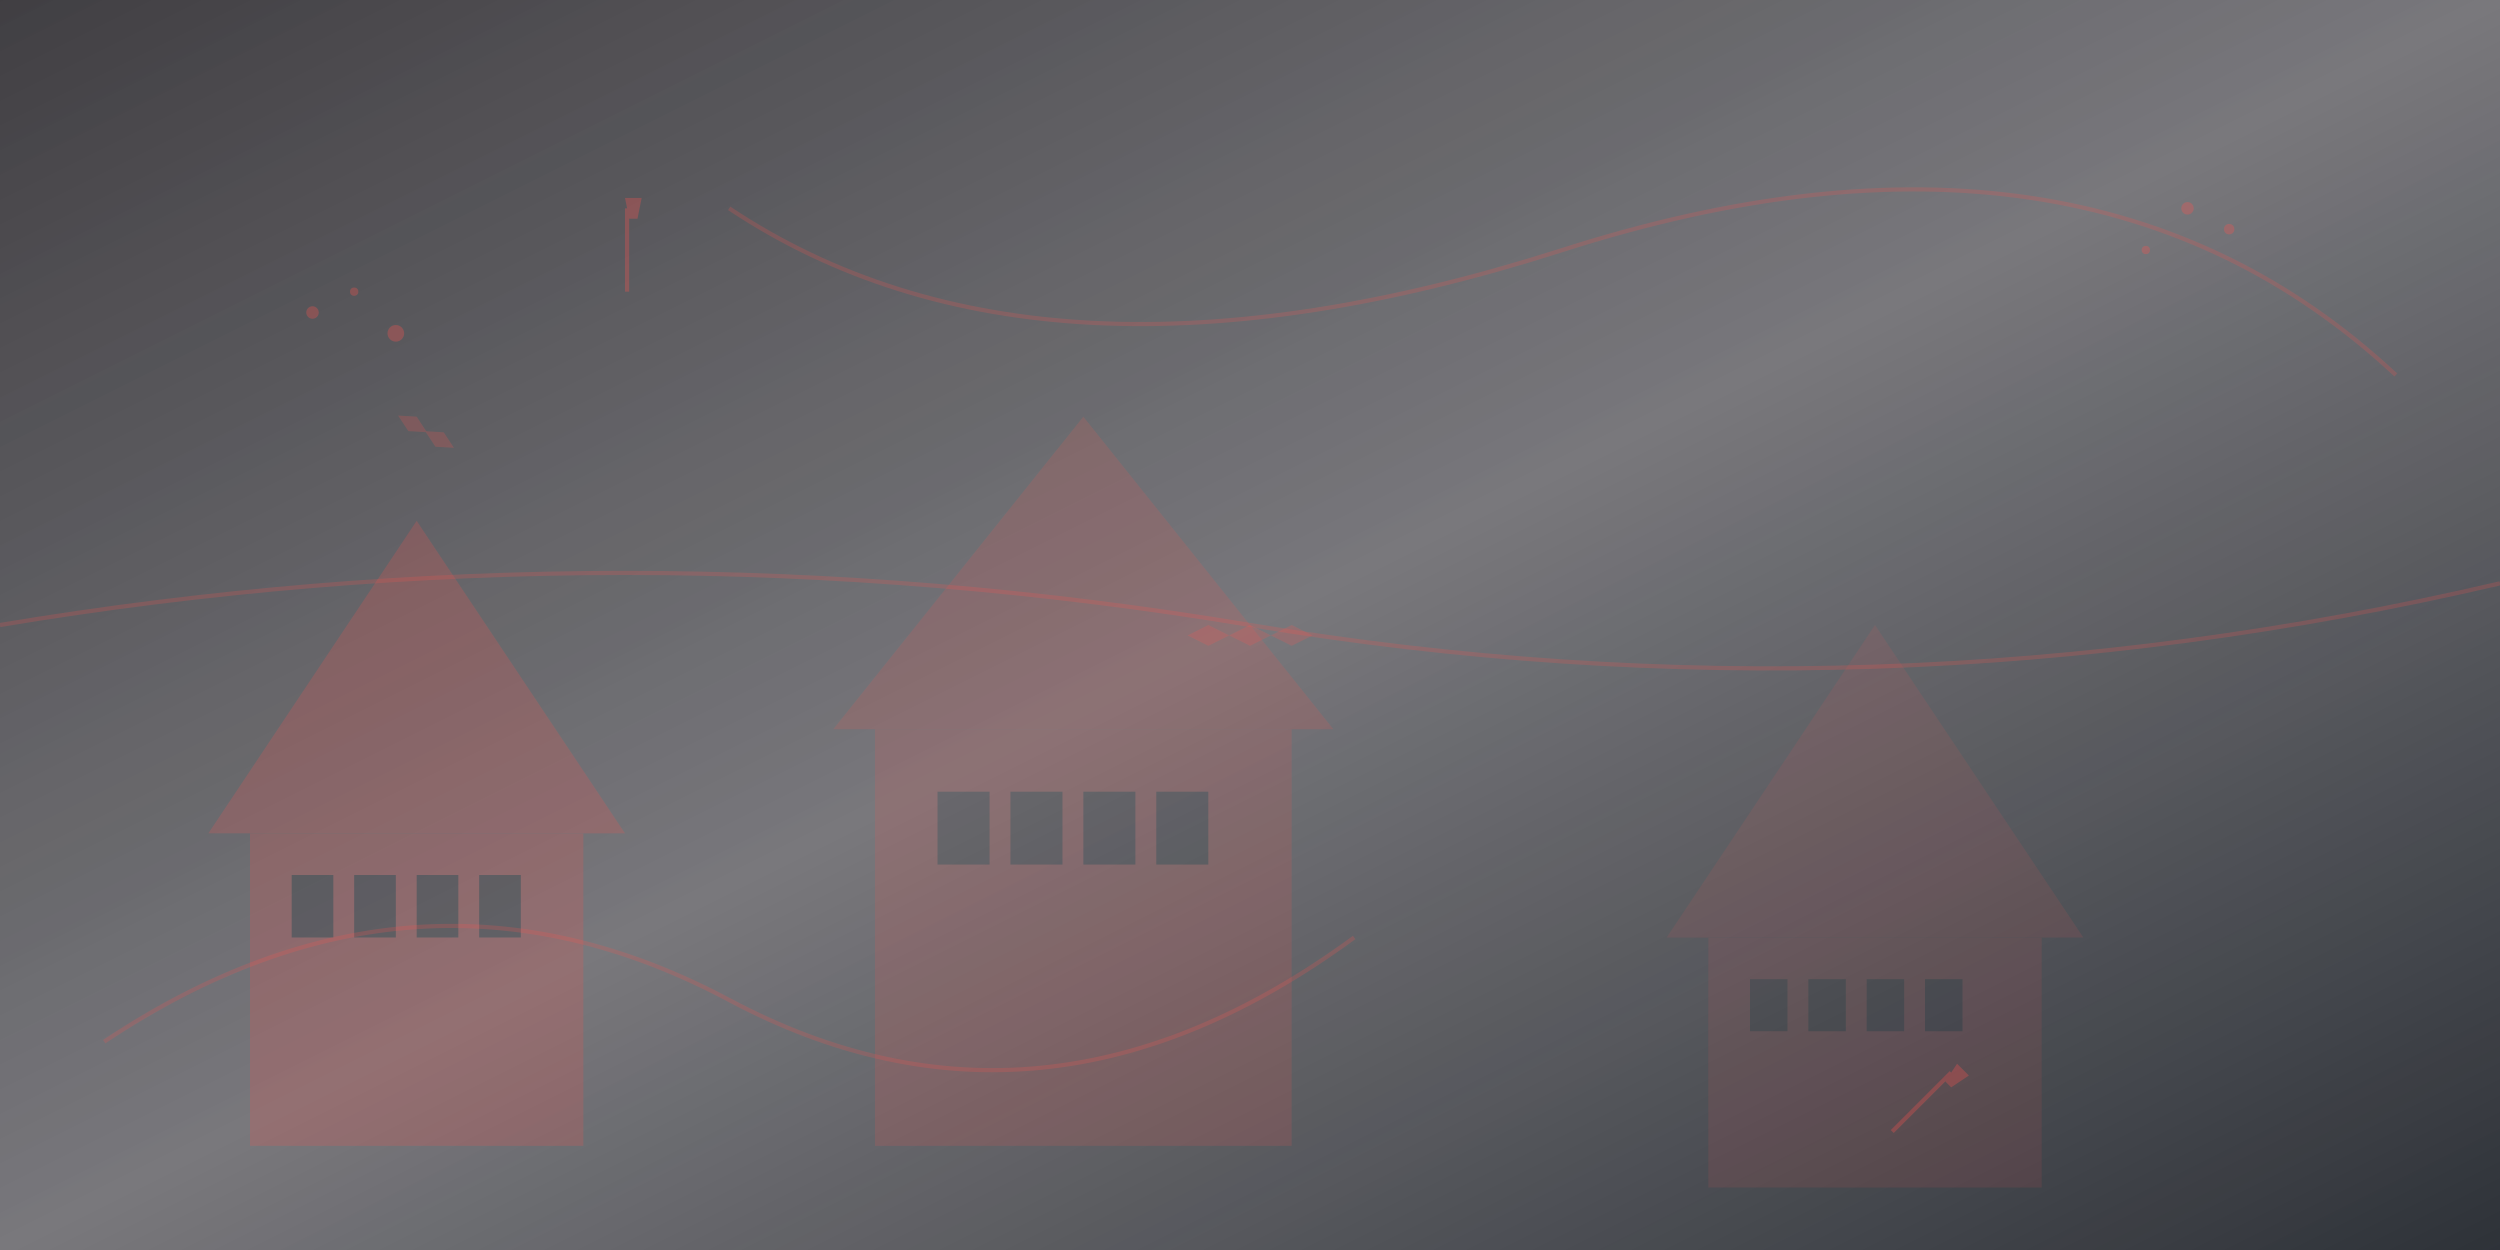 <svg viewBox="0 0 1200 600" xmlns="http://www.w3.org/2000/svg">
  <defs>
    <linearGradient id="bgGrad" x1="0%" y1="0%" x2="100%" y2="100%">
      <stop offset="0%" style="stop-color:#0a0e13;stop-opacity:0.8" />
      <stop offset="50%" style="stop-color:#1a1f26;stop-opacity:0.6" />
      <stop offset="100%" style="stop-color:#151b22;stop-opacity:0.9" />
    </linearGradient>
    <linearGradient id="accentGrad" x1="0%" y1="0%" x2="100%" y2="100%">
      <stop offset="0%" style="stop-color:#ff524d;stop-opacity:0.3" />
      <stop offset="100%" style="stop-color:#e63946;stop-opacity:0.1" />
    </linearGradient>
  </defs>
  
  <!-- Background -->
  <rect width="1200" height="600" fill="url(#bgGrad)"/>
  
  <!-- Abstract architectural elements -->
  <!-- Historic building silhouettes -->
  <g opacity="0.2">
    <polygon points="100,400 200,250 300,400" fill="#ff524d"/>
    <rect x="120" y="400" width="160" height="150" fill="#ff524d"/>
    <rect x="140" y="420" width="20" height="30" fill="#0a0e13"/>
    <rect x="170" y="420" width="20" height="30" fill="#0a0e13"/>
    <rect x="200" y="420" width="20" height="30" fill="#0a0e13"/>
    <rect x="230" y="420" width="20" height="30" fill="#0a0e13"/>
  </g>
  
  <g opacity="0.15">
    <polygon points="400,350 520,200 640,350" fill="#ff524d"/>
    <rect x="420" y="350" width="200" height="200" fill="#ff524d"/>
    <rect x="450" y="380" width="25" height="35" fill="#0a0e13"/>
    <rect x="485" y="380" width="25" height="35" fill="#0a0e13"/>
    <rect x="520" y="380" width="25" height="35" fill="#0a0e13"/>
    <rect x="555" y="380" width="25" height="35" fill="#0a0e13"/>
  </g>
  
  <g opacity="0.1">
    <polygon points="800,450 900,300 1000,450" fill="#ff524d"/>
    <rect x="820" y="450" width="160" height="120" fill="#ff524d"/>
    <rect x="840" y="470" width="18" height="25" fill="#0a0e13"/>
    <rect x="868" y="470" width="18" height="25" fill="#0a0e13"/>
    <rect x="896" y="470" width="18" height="25" fill="#0a0e13"/>
    <rect x="924" y="470" width="18" height="25" fill="#0a0e13"/>
  </g>
  
  <!-- Geometric decoration elements -->
  <g opacity="0.3">
    <!-- Romanian traditional patterns -->
    <circle cx="150" cy="150" r="3" fill="#ff524d"/>
    <circle cx="170" cy="140" r="2" fill="#ff524d"/>
    <circle cx="190" cy="160" r="4" fill="#ff524d"/>
    
    <circle cx="1050" cy="100" r="3" fill="#ff524d"/>
    <circle cx="1030" cy="120" r="2" fill="#ff524d"/>
    <circle cx="1070" cy="110" r="2.5" fill="#ff524d"/>
    
    <!-- Abstract renovation tools -->
    <g transform="translate(300,80)">
      <rect x="0" y="20" width="2" height="40" fill="#ff524d"/>
      <polygon points="0,15 8,15 6,25 2,25" fill="#ff524d"/>
    </g>
    
    <g transform="translate(950,500) rotate(45)">
      <rect x="0" y="20" width="2" height="40" fill="#ff524d"/>
      <polygon points="0,15 8,15 6,25 2,25" fill="#ff524d"/>
    </g>
  </g>
  
  <!-- Flowing lines representing craftsmanship -->
  <g opacity="0.2" fill="none" stroke="#ff524d" stroke-width="2">
    <path d="M50,500 Q200,400 350,480 T650,450"/>
    <path d="M350,100 Q500,200 750,120 T1150,180"/>
    <path d="M0,300 Q300,250 600,300 T1200,280"/>
  </g>
  
  <!-- Subtle texture overlay -->
  <g opacity="0.1">
    <rect x="0" y="0" width="1200" height="600" fill="url(#accentGrad)"/>
  </g>
  
  <!-- Romanian architectural detail motifs -->
  <g opacity="0.2">
    <!-- Traditional wood carving patterns -->
    <g transform="translate(600,300)">
      <polygon points="0,0 10,5 0,10 -10,5" fill="#ff524d"/>
      <polygon points="20,0 30,5 20,10 10,5" fill="#ff524d"/>
      <polygon points="-20,0 -10,5 -20,10 -30,5" fill="#ff524d"/>
    </g>
    
    <g transform="translate(200,200) rotate(30)">
      <polygon points="0,0 8,4 0,8 -8,4" fill="#ff524d"/>
      <polygon points="15,0 23,4 15,8 7,4" fill="#ff524d"/>
    </g>
  </g>
</svg>
